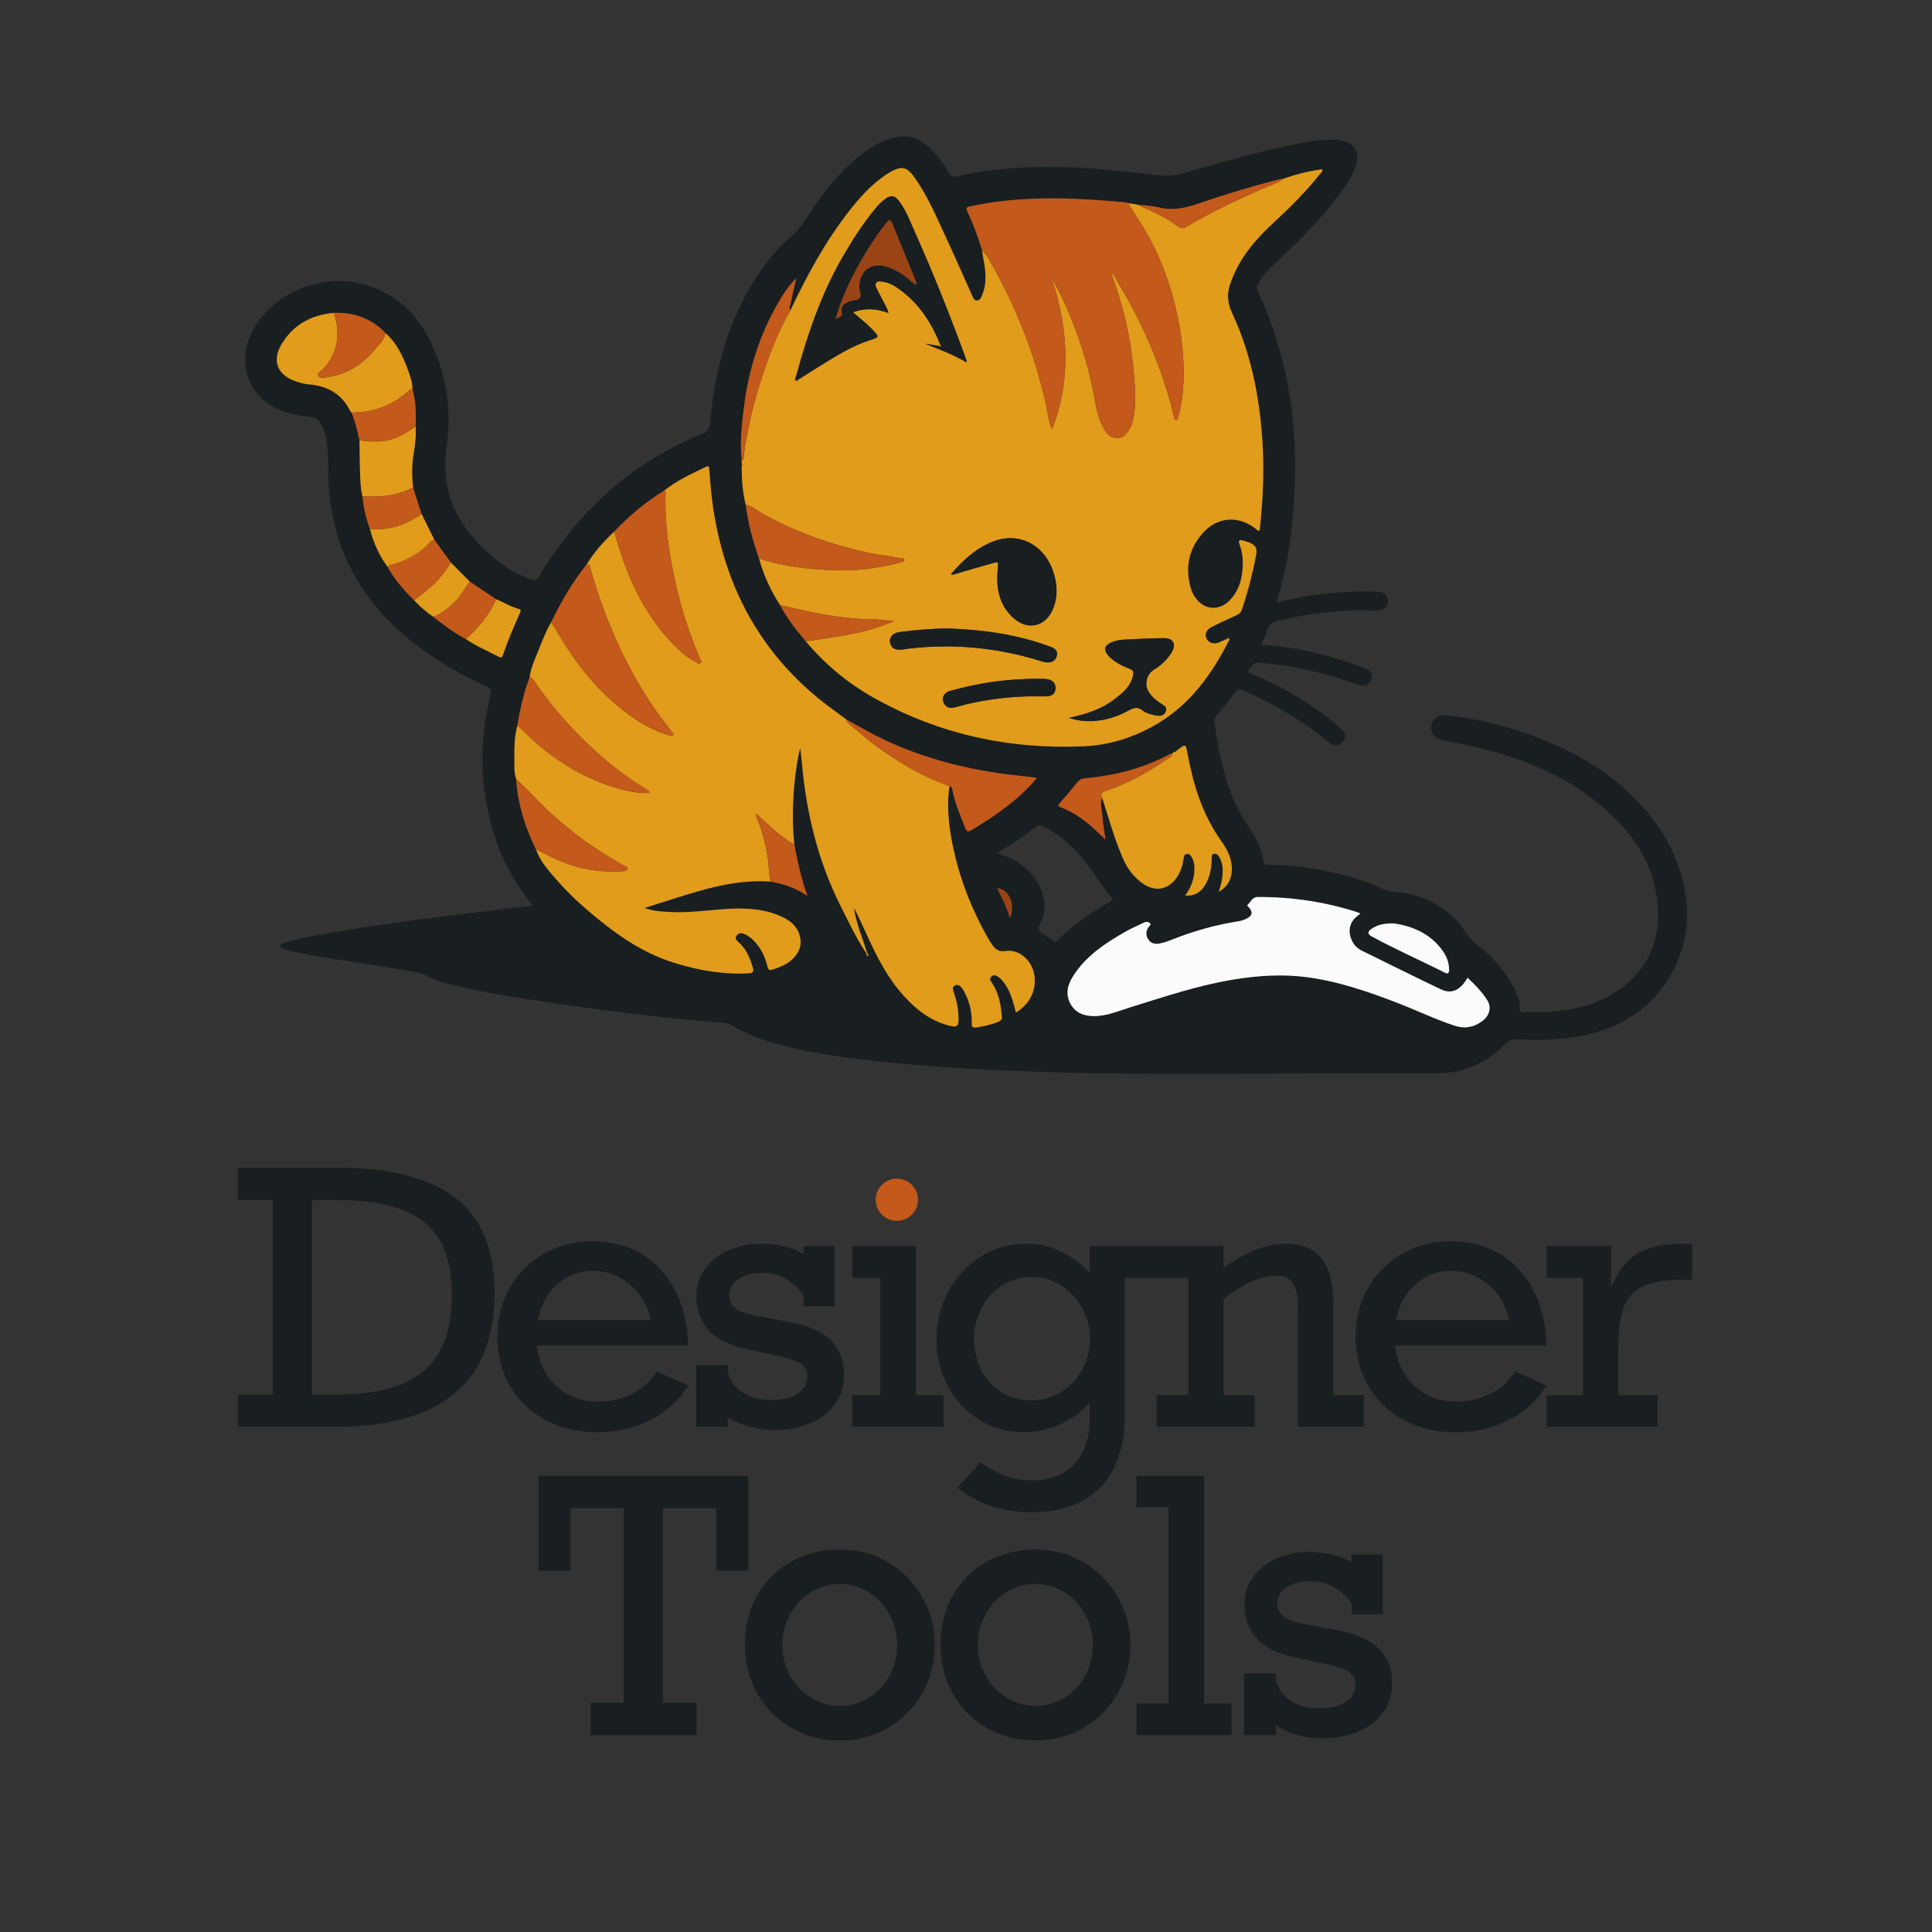 <?xml version="1.0" encoding="utf-8"?>
<!-- Generator: Adobe Illustrator 27.8.0, SVG Export Plug-In . SVG Version: 6.00 Build 0)  -->
<svg version="1.1" id="Ebene_1" xmlns="http://www.w3.org/2000/svg" xmlns:xlink="http://www.w3.org/1999/xlink" x="0px" y="0px"
	 viewBox="0 0 512 512" style="enable-background:new 0 0 512 512;" xml:space="preserve">
<rect x="0" y="0" width="512" height="512" fill="#333333" stroke="none"/>
<style type="text/css">
	.st0{fill:#191E21;}
	.st1{fill:#E09C1A;}
	.st2{fill:#C3591A;}
	.st3{fill:#FBFBFB;}
	.st4{fill:#9A4416;}
</style>
<g id="Jnm7R7_00000154422349157143484900000013558414825000306108_">
	<g>
		<path class="st0" d="M338.427,159.665c6.072-1.591,12.071-2.477,18.158-2.763c3.027-0.143,6.052-0.3,9.084-0.001
			c1.322,0.131,1.965,0.921,2.111,2.068c0.147,1.149-0.333,2.142-1.501,2.572c-0.515,0.19-1.108,0.262-1.66,0.24
			c-8.66-0.346-17.173,0.69-25.597,2.634c-1.579,0.365-2.829,0.938-3.249,2.766c-0.282,1.228-0.971,2.363-1.527,3.654
			c4.836,0.453,9.53,1.012,14.145,2.113c4.461,1.064,8.832,2.404,13.098,4.088c1.764,0.697,2.417,1.727,1.938,3.108
			c-0.509,1.469-1.816,1.997-3.567,1.347c-5.369-1.992-10.862-3.526-16.489-4.585c-3.345-0.629-6.724-0.99-10.107-1.322
			c-0.833-0.082-2.475,1.49-2.396,2.3c0.064,0.655,0.723,0.664,1.161,0.844c5.55,2.272,10.763,5.165,15.735,8.503
			c2.57,1.726,5.004,3.634,7.375,5.62c1.51,1.264,1.705,2.515,0.706,3.731c-1.005,1.223-2.44,1.254-3.925,0.004
			c-6.8-5.721-14.435-10.055-22.515-13.671c-0.949-0.425-1.44-0.247-2.042,0.546c-1.62,2.134-3.304,4.222-5.028,6.272
			c-0.493,0.587-0.598,1.157-0.497,1.844c1.421,9.738,3.404,19.273,9.111,27.619c1.888,2.761,3.486,5.733,3.91,9.154
			c0.128,1.036,0.89,0.832,1.517,0.831c6.534-0.014,12.927,0.999,19.24,2.612c3.598,0.919,7.161,2.008,10.475,3.656
			c2.158,1.073,4.433,0.788,6.626,1.271c6.8,1.497,12.298,4.882,16.057,10.844c0.671,1.065,1.501,1.912,2.511,2.672
			c4.482,3.372,7.979,7.579,10.421,12.646c0.657,1.363,1.148,2.773,1.051,4.304c-0.047,0.747,0.235,1.038,0.942,1.048
			c9.245,0.129,18.311-0.635,26.053-6.419c7.576-5.661,10.417-13.503,9.476-22.704c-1.227-11.999-8.228-20.552-17.377-27.556
			c-9.332-7.143-20.164-11.052-31.478-13.744c-2.602-0.619-5.252-1.033-7.867-1.604c-1.525-0.333-2.857-1.011-3.165-2.753
			c-0.441-2.489,1.436-4.181,4.207-3.875c7.249,0.8,14.302,2.462,21.171,4.88c10.461,3.682,20.081,8.787,28.05,16.684
			c7.216,7.152,12.206,15.444,13.888,25.632c2.682,16.241-7.04,31.839-22.858,36.549c-7.124,2.121-14.391,2.5-21.735,2.13
			c-1.407-0.071-2.33,0.336-3.334,1.351c-4.801,4.856-10.618,7.566-17.515,7.634c-6.343,0.062-12.687,0.021-19.03,0.014
			c-23.928-0.026-47.857,0.416-71.785-0.03c-18.204-0.339-36.391-1.029-54.514-2.841c-10.046-1.004-20.079-2.188-29.851-4.897
			c-4.229-1.172-8.352-2.638-12.118-4.936c-1.372-0.838-2.889-0.744-4.344-0.865c-18.395-1.525-36.675-3.957-54.885-6.922
			c-5.79-0.943-11.551-2.075-17.224-3.607c-1.446-0.391-2.784-0.97-4.119-1.677c-2.303-1.22-4.948-1.328-7.472-1.783
			c-9.274-1.671-18.646-2.757-27.885-4.643c-0.903-0.184-1.791-0.467-2.661-0.775c-0.407-0.144-1.021-0.235-1.024-0.793
			c-0.002-0.577,0.632-0.618,1.034-0.76c2.629-0.927,5.356-1.486,8.088-1.98c12.775-2.31,25.628-4.088,38.515-5.63
			c6.326-0.757,12.649-1.546,19.169-2.345c-0.74-1.003-1.391-1.898-2.054-2.783c-6.178-8.264-9.303-17.677-10.675-27.806
			c-1.16-8.562-0.437-16.968,1.662-25.287c0.319-1.264-0.069-1.658-1.128-2.155c-10.148-4.766-19.603-10.574-27.281-18.892
			c-8.625-9.344-13.315-20.424-14.431-33.079c-0.358-4.066-0.092-8.149-0.542-12.204c-0.206-1.857-0.698-3.628-1.484-5.329
			c-0.553-1.197-1.43-1.796-2.741-1.933c-2.823-0.295-5.609-0.782-8.259-1.872c-8.741-3.595-11.756-13.076-6.869-21.633
			c5.272-9.231,17.224-14.326,27.825-11.939c9.927,2.235,16.138,8.652,19.974,17.694c3.486,8.217,4.524,16.877,3.247,25.623
			c-2.014,13.795,4.436,23.341,14.715,31.176c2.301,1.754,4.939,2.944,7.626,4.032c1.073,0.435,1.506,0.176,2.06-0.734
			c4.767-7.83,10.32-15.039,17.076-21.274c7.81-7.209,16.685-12.745,26.529-16.716c1.299-0.524,1.695-1.217,1.813-2.594
			c1.344-15.731,5.581-30.453,15.388-43.177c1.768-2.294,3.707-4.448,5.953-6.268c1.637-1.325,2.849-2.915,3.97-4.665
			c4.301-6.717,9.123-13.005,15.588-17.828c2.75-2.052,5.763-3.585,9.221-4.096c3.059-0.452,5.55,0.703,7.757,2.679
			c2.212,1.981,3.955,4.346,5.416,6.908c0.516,0.904,1.033,1.189,2.078,0.944c10.992-2.575,22.143-2.826,33.357-2.262
			c6.906,0.347,13.746,1.305,20.615,1.992c2.35,0.235,4.609-0.144,6.862-0.784c9.456-2.685,18.877-5.514,28.534-7.415
			c3.987-0.785,7.984-1.686,12.096-1.138c3.795,0.506,5.521,3.316,4.265,6.925c-1.242,3.57-3.602,6.462-5.868,9.394
			c-4.876,6.307-10.688,11.727-16.429,17.213c-1.419,1.356-2.723,2.81-3.635,4.581c-0.339,0.657-0.321,1.204-0.006,1.883
			c8.114,17.519,10.831,35.979,9.624,55.133c-0.568,9.013-1.77,17.911-4.428,26.572C338.478,159.046,338.48,159.255,338.427,159.665
			z M114.817,163.451c2.726,2.188,5.506,4.297,8.631,5.901c2.751,1.899,5.838,3.17,8.775,4.723c0.746,0.395,0.892-0.03,1.068-0.536
			c1.317-3.778,2.848-7.468,4.504-11.108c0.231-0.507,0.292-0.912-0.338-1.072c-2.109-0.534-3.923-1.751-5.928-2.521
			c-2.344-1.574-4.689-3.147-7.033-4.721c-1.665-1.671-3.33-3.342-4.995-5.013c-1.47-2.033-2.94-4.067-4.41-6.1
			c-1.125-2.275-2.25-4.549-3.375-6.824c-0.736-2.268-1.472-4.535-2.209-6.803c-0.384-3.02-0.398-6.033,0.095-9.046
			c0.397-2.434,0.738-4.876,0.55-7.355c0.13-3.341,0.06-6.665-0.856-9.916c-0.004-1.623-0.505-3.149-1.042-4.638
			c-1.365-3.784-2.979-7.441-6.112-10.173c-3.734-3.889-8.345-5.533-13.673-5.336c-6.008,0.537-10.832,3.161-13.909,8.413
			c-2.523,4.306-1.031,7.974,3.624,9.665c1.211,0.44,2.453,0.777,3.734,0.882c4.93,0.404,8.699,2.564,10.93,7.108
			c0.064,0.131,0.198,0.227,0.299,0.339c1.003,2.364,1.532,4.865,2.126,7.347c0.03,2.205,0.03,4.412,0.097,6.616
			c0.084,2.764,0.045,5.54,0.675,8.26c0.317,2.98,0.956,5.885,2.005,8.696c0.918,3.611,2.434,6.943,4.633,9.958
			c1.879,3.359,4.346,6.251,7.102,8.912C111.292,160.754,112.967,162.204,114.817,163.451z M211.034,73.704
			c-2.614,2.553-4.399,5.692-6.09,8.865c-4.19,7.864-6.631,16.299-7.763,25.107c-0.61,4.746-1.157,9.513-0.611,14.317
			c-0.004,0.309-0.007,0.618-0.011,0.927c-0.001,0.187-0.002,0.374-0.002,0.56c-0.018,3.461,0.214,6.895,1.066,10.266
			c0.611,4.887,1.876,9.613,3.527,14.242c1.209,4.413,3.09,8.523,5.573,12.361c1.827,3.512,4.271,6.586,6.803,9.599
			c5.064,6.004,10.999,10.987,17.83,14.843c17.316,9.775,36.011,13.831,55.784,12.974c7.037-0.305,13.645-2.428,19.722-6.075
			c8.774-5.266,14.395-13.224,18.915-22.123c0.054-0.106-0.017-0.275-0.04-0.523c-0.91,0.412-1.738,0.806-2.582,1.164
			c-1.394,0.591-2.8,0.211-3.367-0.888c-0.638-1.236-0.14-2.473,1.415-3.239c2.122-1.047,4.266-2.054,6.429-3.013
			c0.762-0.338,1.224-0.776,1.499-1.594c1.576-4.691,2.821-9.465,3.74-14.325c0.356-1.881-0.035-2.598-1.794-3.387
			c-0.466-0.209-0.976-0.319-1.467-0.47c-1.036-0.32-1.594-0.282-1.079,1.078c0.874,2.311,0.951,4.746,0.687,7.168
			c-0.32,2.939-1.348,5.606-3.509,7.719c-2.753,2.691-6.581,2.351-8.823-0.757c-0.546-0.757-0.998-1.571-1.262-2.465
			c-1.653-5.581-0.651-10.642,3.285-14.941c3.819-4.172,9.273-4.5,13.77-1.054c0.308,0.236,0.531,0.639,1.11,0.629
			c0.027-0.183,0.059-0.368,0.079-0.554c0.821-7.595,1.172-15.194,0.705-22.84c-0.729-11.93-2.998-23.506-8.066-34.366
			c-1.409-3.019-1.383-5.641-0.187-8.504c0.119-0.285,0.225-0.575,0.341-0.862c2.394-5.932,6.524-10.555,11.147-14.811
			c4.252-3.914,8.314-8.013,11.93-12.534c0.291-0.364,0.809-0.636,0.676-1.353c-3.557,0.481-6.99,1.33-10.34,2.531
			c-0.255,0.019-0.521-0.001-0.764,0.062c-7.277,1.88-14.484,4.009-21.583,6.47c-3.526,1.223-6.976,1.984-10.709,1.044
			c-1.83-0.461-3.764-0.512-5.651-0.748c-0.81-0.127-1.62-0.253-2.431-0.38c-0.139-0.061-0.275-0.163-0.418-0.176
			c-7.276-0.64-14.555-1.206-21.869-1.063c-6.439,0.126-12.833,0.67-19.14,2.028c-0.763,0.164-1.8,0.164-1.149,1.477
			c1.624,3.274,2.774,6.73,3.895,10.197c0.06,0.405,0.108,0.812,0.18,1.215c0.606,3.351,1.279,6.703,0.083,10.065
			c-0.31,0.872-0.62,2-1.616,2.07c-0.888,0.063-1.142-1.061-1.469-1.782c-2.277-5.011-4.478-10.056-6.788-15.051
			c-2.483-5.368-4.803-10.83-8.226-15.702c-2.09-2.974-3.454-3.243-6.619-1.437c-0.669,0.382-1.304,0.828-1.928,1.282
			c-3.405,2.481-6.187,5.588-8.764,8.881c-6.351,8.115-11.232,17.106-15.621,26.385c-0.446-0.464-0.14-0.972-0.041-1.437
			c0.504-2.369,1.045-4.729,1.574-7.092c0.052-0.038,0.103-0.077,0.155-0.115c-0.03,0.004-0.072-0.003-0.086,0.014
			C211.06,73.618,211.05,73.664,211.034,73.704z M311.839,198.919c-0.149,0.109-0.298,0.218-0.446,0.327
			c-0.298,0.024-0.53,0.159-0.69,0.413c-0.152,0.019-0.328-0.006-0.453,0.062c-7.117,3.895-14.801,5.814-22.823,6.548
			c-0.808,0.074-1.402,0.389-1.934,1.061c-1.469,1.855-2.999,3.664-4.578,5.426c-0.631,0.704-0.502,0.902,0.312,1.226
			c2.745,1.096,5.232,2.653,7.474,4.571c1.436,1.229,2.785,2.561,4.291,3.955c-0.299-2.064-0.731-3.939-0.799-5.828
			c-0.063-1.758-0.83-3.515-0.118-5.289c1.761,5.424,3.255,10.939,5.552,16.178c1.205,2.748,2.956,5.075,5.475,6.741
			c3.245,2.146,6.678,1.381,8.822-1.856c0.992-1.498,1.474-3.152,1.743-4.898c0.085-0.551,0.132-1.206,0.884-1.26
			c0.649-0.047,1.033,0.422,1.312,0.93c0.454,0.824,0.659,1.723,0.68,2.665c0.06,2.709-0.776,5.139-2.46,7.415
			c2.418,0.245,4.017-0.782,5.175-2.582c1.412-2.193,1.809-4.67,1.863-7.227c0.01-0.494-0.097-1.089,0.623-1.226
			c0.597-0.114,0.976,0.222,1.273,0.68c0.629,0.974,0.929,2.05,0.995,3.202c0.115,2.019-0.276,3.966-1.031,6.208
			c2.382-1.42,3.337-3.292,3.463-5.613c0.161-2.988-1.121-5.539-2.786-7.858c-4.954-6.901-7.381-14.759-8.912-22.971
			C314.208,197.046,314.245,197.039,311.839,198.919z M210.501,223.796c-1.153-10.825,0.574-21.901,1.556-25.627
			c0.184,1.616,0.362,2.925,0.48,4.24c1.185,13.19,4.273,25.862,10.262,37.744c2.125,4.215,4.131,8.496,6.76,12.437
			c0.052,0.362,0.097,0.729,0.588,0.773c0.012-0.381-0.17-0.666-0.391-0.935c-1.212-3.929-2.848-7.734-3.472-11.846
			c1.248,2.311,2.317,4.687,3.395,7.06c2.649,5.831,5.529,11.535,9.881,16.319c3.448,3.79,7.397,6.842,12.575,7.979
			c1.377,0.302,1.852-0.077,1.88-1.43c0.053-2.663-0.41-5.226-1.325-7.713c-0.234-0.636-0.36-1.19,0.344-1.605
			c0.672-0.396,1.211-0.087,1.65,0.376c0.348,0.367,0.628,0.817,0.867,1.268c1.38,2.6,2.053,5.377,1.972,8.322
			c-0.022,0.798,0.121,1.3,1.101,1.152c2.042-0.308,4.042-0.742,5.965-1.528c0.743-0.304,0.988-0.729,0.917-1.52
			c-0.28-3.106-0.817-6.125-2.628-8.769c-0.354-0.516-0.769-1.035-0.18-1.645c0.6-0.621,1.245-0.384,1.822,0.006
			c1.002,0.677,1.667,1.656,2.286,2.679c1.265,2.09,1.789,4.449,2.42,6.792c3.582-2.104,5.434-5.787,4.926-9.664
			c-0.536-4.089-4.002-7.183-7.693-6.626c-1.538,0.232-2.483-0.304-3.301-1.389c-0.525-0.697-1.002-1.438-1.43-2.199
			c-3.756-6.673-6.679-13.701-8.506-21.134c-1.528-6.219-2.505-12.527-1.623-18.972c0.789,0.098,0.742,0.795,0.847,1.298
			c0.705,3.402,2.109,6.557,3.348,9.773c0.37,0.961,0.823,1.121,1.713,0.574c4.043-2.484,8.033-5.046,11.632-8.154
			c1.971-1.701,3.892-3.47,5.642-5.71c-2.601-0.301-4.996-0.559-7.386-0.859c-11.465-1.437-22.536-4.272-33.031-9.211
			c-3.454-1.625-6.729-3.565-10.071-5.388c-1.449-1.064-2.906-2.117-4.345-3.193c-18.296-13.671-28.209-32.143-31.187-54.563
			c-0.372-2.802-0.537-5.632-0.805-8.449c-0.047-0.494,0.015-1.179-0.839-0.765c-3.833,1.859-7.727,3.612-11.086,6.305
			c-4.918,3-9.264,6.699-13.244,10.844c-2.751,2.595-5.263,5.39-7.239,8.635c-3.846,4.743-6.839,10.009-9.509,15.474
			c-1.454,2.479-2.438,5.172-3.5,7.825c-0.871,2.175-1.892,4.311-2.188,6.678c-1.579,4.221-2.531,8.601-3.308,13.026
			c-0.698,2.823-0.779,5.709-0.722,8.585c0.035,1.785-0.161,3.615,0.466,5.358c0.428,6.565,2.32,12.719,5.217,18.592
			c0.65,1.751,1.574,3.361,2.722,4.818c3.133,3.98,6.629,7.625,10.462,10.936c7.013,6.057,14.376,11.544,23.389,14.359
			c6.491,2.027,13.088,3.19,19.919,2.799c1.111-0.064,1.289-0.483,1.023-1.433c-0.719-2.563-1.709-4.963-3.758-6.794
			c-0.483-0.432-1.105-0.906-0.596-1.693c0.506-0.783,1.22-0.83,2.034-0.504c1.179,0.473,2.119,1.256,2.949,2.19
			c1.645,1.852,2.687,4.02,3.237,6.415c0.217,0.946,0.624,1.11,1.505,0.807c1.864-0.643,3.685-1.356,5.132-2.744
			c1.656-1.589,2.533-3.471,2.011-5.836c-0.739-3.346-3.293-4.862-6.15-5.952c-4.632-1.769-9.478-1.784-14.338-1.431
			c-4.727,0.344-9.441,1.006-14.195,0.729c-2.084-0.122-4.197-0.21-6.507-1.062c1.562-0.503,2.775-0.905,3.996-1.286
			c9.571-2.985,19.055-6.421,29.346-5.713c3.364,0.63,6.612,1.58,9.803,3.821C212.283,232.721,211.369,228.265,210.501,223.796z
			 M388.914,259.113c-1.889,3.334-4.259,4.413-7.059,3.073c-6.982-3.342-13.913-6.79-20.861-10.204
			c-1.185-0.582-2.104-1.434-2.688-2.655c-0.527-1.105-0.763-2.251-0.57-3.443c0.271-1.666,1.369-2.793,2.754-3.703
			c-0.21-0.156-0.32-0.289-0.458-0.334c-8.678-2.841-17.587-4.175-26.715-4.13c-1.487,0.007-1.851,1.307-2.675,2.077
			c-0.28,0.261,0.106,0.415,0.255,0.585c1.19,1.358,1.067,2.249-0.552,3.077c-0.719,0.368-1.541,0.603-2.342,0.728
			c-5.969,0.929-11.733,2.587-17.346,4.793c-1.15,0.452-2.305,0.895-3.526,1.078c-1.123,0.168-2.133-0.034-2.823-1.111
			c-0.693-1.081-0.646-2.104,0-3.171c0.212-0.35,0.891-0.67,0.421-1.126c-0.379-0.368-0.974-0.455-1.569-0.154
			c-1.512,0.765-3.103,1.386-4.573,2.221c-5.579,3.168-10.945,6.622-14.394,12.276c-1.353,2.219-1.836,4.624-0.508,7.038
			c1.296,2.357,3.486,3.219,6.073,3.253c3.471,0.046,6.616-1.344,9.828-2.344c9.145-2.846,18.225-5.904,27.728-7.414
			c6.183-0.982,12.363-1.39,18.612-0.61c8.431,1.052,16.373,3.769,24.241,6.799c5.169,1.99,10.164,4.42,15.435,6.145
			c2.633,0.862,5.078,0.349,7.273-1.295c1.864-1.395,2.435-3.605,1.314-5.422C392.804,262.898,390.968,261.024,388.914,259.113z
			 M264.188,226.086c2.035,0.64,3.822,1.356,5.468,2.385c5.264,3.29,7.95,8.853,6.907,14.085c-0.287,1.439-1.791,2.875-1.104,4.093
			c0.649,1.152,2.498,1.512,3.568,2.571c0.503,0.497,0.832,0.378,1.269-0.049c4.19-4.091,8.942-7.422,14.008-10.325
			c0.454-0.26,0.77-0.435,0.269-1.003c-2.528-2.864-4.432-6.192-6.784-9.189c-2.79-3.554-5.943-6.701-9.932-8.917
			c-2.397-1.332-2.378-1.302-4.515,0.314c-1.312,0.992-2.681,1.914-4.057,2.817C267.661,223.933,266.003,224.943,264.188,226.086z
			 M369.401,244.705c-2.67-0.035-4.436,0.379-6.009,1.504c-0.979,0.701-1.052,1.305,0.073,1.922
			c6.348,3.48,12.991,6.363,19.437,9.645c0.735,0.374,1.137,0.147,1.131-0.767c-0.011-1.874-0.639-3.532-1.699-5.027
			C378.99,247.268,374.106,245.416,369.401,244.705z M267.65,243.222c1.554-3.533-0.19-7.455-3.409-7.888
			C265.495,237.893,266.726,240.393,267.65,243.222z"/>
		<path class="st1" d="M209.485,82.216c4.389-9.28,9.27-18.27,15.621-26.385c2.578-3.294,5.359-6.4,8.764-8.881
			c0.623-0.454,1.259-0.901,1.928-1.282c3.165-1.806,4.529-1.537,6.619,1.437c3.424,4.872,5.744,10.335,8.226,15.702
			c2.31,4.995,4.511,10.041,6.788,15.051c0.328,0.721,0.582,1.845,1.469,1.782c0.996-0.071,1.305-1.199,1.616-2.07
			c1.196-3.362,0.523-6.714-0.083-10.065c-0.073-0.403-0.121-0.81-0.181-1.215c0.574,0.786,1.298,1.441,1.788,2.31
			c2.429,4.311,4.74,8.677,6.746,13.206c3.701,8.354,6.639,16.951,8.499,25.91c0.416,2.003,0.593,4.077,1.556,5.979
			c5.166-13.365,4.227-26.7-0.146-40.069c1.378,2.407,2.601,4.828,3.703,7.304c3.231,7.26,5.703,14.768,7.266,22.571
			c0.625,3.119,1.003,6.316,2.413,9.227c0.797,1.647,1.727,3.284,3.849,3.344c2.097,0.059,2.997-1.528,3.792-3.135
			c0.203-0.41,0.341-0.86,0.452-1.305c1.05-4.221,0.673-8.476,0.31-12.735c-0.586-6.881-1.875-13.627-3.886-20.231
			c-0.606-1.99-1.321-3.947-1.999-5.957c0.517-0.02,0.668,0.282,0.809,0.535c2.059,3.685,4.265,7.299,6.126,11.082
			c4.099,8.333,7.454,16.96,9.576,26.032c0.082,0.353,0.057,0.951,0.615,0.926c0.409-0.019,0.428-0.497,0.526-0.847
			c1.159-4.147,1.497-8.423,1.422-12.672c-0.078-4.402-0.57-8.806-1.449-13.148c-1.384-6.841-3.497-13.418-6.629-19.679
			c-1.941-3.881-4.371-7.447-6.657-11.109c0.81,0.127,1.62,0.253,2.431,0.38c3.7,1.669,7.463,3.238,10.71,5.725
			c0.861,0.66,1.455,0.65,2.311,0.148c6.753-3.961,13.8-7.326,20.996-10.403c1.591-0.68,3.281-1.22,4.69-2.297
			c3.35-1.201,6.783-2.05,10.34-2.531c0.133,0.718-0.385,0.989-0.676,1.353c-3.616,4.52-7.677,8.619-11.93,12.534
			c-4.624,4.256-8.753,8.88-11.147,14.811c-0.116,0.286-0.222,0.577-0.341,0.862c-1.196,2.863-1.222,5.485,0.187,8.504
			c5.068,10.86,7.337,22.436,8.066,34.366c0.467,7.646,0.116,15.245-0.705,22.84c-0.02,0.186-0.053,0.37-0.079,0.554
			c-0.579,0.01-0.802-0.393-1.11-0.629c-4.498-3.446-9.951-3.118-13.77,1.054c-3.936,4.299-4.938,9.36-3.285,14.941
			c0.265,0.894,0.716,1.708,1.262,2.465c2.242,3.108,6.07,3.447,8.823,0.757c2.162-2.113,3.189-4.781,3.509-7.719
			c0.264-2.422,0.187-4.857-0.687-7.168c-0.514-1.36,0.043-1.398,1.079-1.078c0.491,0.152,1.001,0.261,1.467,0.47
			c1.759,0.789,2.15,1.507,1.794,3.387c-0.919,4.86-2.164,9.634-3.74,14.325c-0.275,0.818-0.737,1.256-1.499,1.594
			c-2.163,0.959-4.306,1.966-6.429,3.013c-1.554,0.766-2.053,2.003-1.415,3.239c0.567,1.098,1.973,1.479,3.367,0.888
			c0.844-0.358,1.672-0.752,2.582-1.164c0.023,0.249,0.093,0.418,0.04,0.523c-4.52,8.899-10.141,16.857-18.915,22.123
			c-6.077,3.647-12.685,5.77-19.722,6.075c-19.772,0.857-38.468-3.199-55.784-12.974c-6.831-3.856-12.766-8.839-17.83-14.843
			c7.958-1.227,16.017-2.028,23.482-5.447c-2.085,0.018-4.113-0.397-6.156-0.405c-5.163-0.018-10.232-0.798-15.275-1.783
			c-2.966-0.579-5.904-1.305-8.854-1.964c-2.483-3.838-4.365-7.948-5.573-12.362c5.947,1.951,12.092,2.765,18.309,3.04
			c3.49,0.154,7.001,0.173,10.474-0.304c2.945-0.405,5.89-0.863,8.746-1.736c0.38-0.116,0.963-0.131,0.966-0.615
			c0.004-0.607-0.616-0.376-0.973-0.445c-2.918-0.565-5.879-0.863-8.79-1.499c-9.809-2.142-19.16-5.467-27.945-10.378
			c-1.416-0.792-2.633-2-4.313-2.305c-0.852-3.37-1.084-6.805-1.066-10.265c0.252-0.186,0.241-0.373,0.002-0.561
			c0.004-0.309,0.007-0.618,0.011-0.927c0.539-0.129,0.493-0.567,0.54-0.979c0.14-1.222,0.246-2.451,0.466-3.66
			c0.921-5.054,2.018-10.069,3.569-14.972C203.345,95.423,205.755,88.546,209.485,82.216z M249.013,91.731
			c-1.277-0.22-2.554-0.44-3.83-0.66c3.699,1.479,7.399,2.887,10.979,4.963c-0.046-0.396-0.035-0.554-0.085-0.689
			c-4.212-11.556-8.777-22.97-13.791-34.202c-1.215-2.721-2.247-5.546-4.106-7.932c-1.117-1.434-2.125-1.569-3.568-0.488
			c-0.992,0.744-1.862,1.625-2.65,2.584c-3.247,3.95-6.015,8.225-8.571,12.642c-5.741,9.918-9.396,20.655-12.376,31.653
			c-0.107,0.396-0.51,0.798-0.039,1.37c2.608-1.647,5.199-3.318,7.826-4.931c3.686-2.263,7.401-4.491,11.546-5.832
			c2.773-0.896,2.775-0.822,0.702-3.006c-1.478-1.558-3.208-2.842-4.999-4.441c3.29-1.253,6.269-0.96,9.396,0.165
			c-0.14-0.45-0.189-0.746-0.319-1.002c-0.884-1.742-1.786-3.476-2.681-5.213c-0.285-0.552-0.658-1.15-0.27-1.737
			c0.406-0.614,1.132-0.397,1.718-0.327c1.631,0.193,3.024,0.993,4.33,1.92c5.309,3.769,8.669,8.987,11.028,14.939
			C249.175,91.582,249.094,91.657,249.013,91.731z M252.009,152.154c0.529,0.251,0.896,0.03,1.279-0.082
			c3.208-0.939,6.41-1.901,9.63-2.797c1.76-0.49,1.695-0.446,1.508,1.397c-0.503,4.974,0.253,9.634,4.189,13.144
			c3.826,3.411,8.589,2.192,10.483-2.563c1.299-3.261,1.097-6.549-0.006-9.822c-2.45-7.273-9.356-10.632-16.242-7.798
			C258.466,145.436,255.109,148.604,252.009,152.154z M283.295,190.24c2.214,0.716,4.075,0.921,5.985,0.86
			c3.578-0.114,6.882-1.201,9.982-2.899c1.249-0.684,2.284-0.912,3.514,0.046c1.019,0.793,2.313,1.098,3.579,1.357
			c1.105,0.225,2.1,0.06,2.584-1.099c0.48-1.149-0.51-1.534-1.211-2c-1.43-0.95-2.761-1.985-3.546-3.569
			c-0.923-1.862-0.195-4.372,1.568-5.421c1.892-1.125,3.433-2.627,4.631-4.462c1.447-2.215,0.646-3.941-1.967-3.936
			c-3.598,0.007-7.197,0.233-10.793,0.416c-0.812,0.041-1.641,0.208-2.413,0.463c-2.754,0.907-3.052,2.29-0.968,4.273
			c1.485,1.413,3.312,2.252,5.178,2.991c0.819,0.324,1.057,0.679,0.882,1.604c-0.557,2.951-2.662,4.679-4.825,6.353
			C292.005,187.905,287.953,189.279,283.295,190.24z M251.112,166.556c-4.469,0.034-8.62,0.411-12.756,0.954
			c-1.663,0.218-2.651,1.271-2.506,2.568c0.173,1.549,1.276,2.28,3.161,2.07c0.767-0.086,1.526-0.239,2.292-0.324
			c11.566-1.276,22.911-0.206,34.034,3.218c0.832,0.256,1.666,0.559,2.562,0.504c1.172-0.073,1.926-0.691,2.174-1.831
			c0.239-1.096-0.346-1.757-1.309-2.153c-0.38-0.156-0.765-0.301-1.152-0.44C268.952,168.01,259.964,166.829,251.112,166.556z
			 M272.224,184.545c1.648,0,3.297,0.016,4.945-0.005c1.639-0.02,2.462-0.704,2.543-2.06c0.08-1.33-0.71-2.251-2.192-2.495
			c-0.505-0.083-1.026-0.084-1.539-0.09c-5.262-0.055-10.496,0.35-15.675,1.251c-2.829,0.492-5.63,1.182-8.407,1.922
			c-1.826,0.486-2.5,1.998-1.677,3.42c0.733,1.267,1.887,1.228,3.117,0.88C259.513,185.624,265.816,184.737,272.224,184.545z"/>
		<path class="st1" d="M155.544,149.481c1.976-3.245,4.488-6.04,7.239-8.635c3.027,11.042,7.415,21.385,15.516,29.769
			c1.816,1.88,3.781,3.635,6.126,4.876c0.392,0.207,0.857,0.578,1.271,0.174c0.375-0.366-0.053-0.762-0.201-1.114
			c-2.236-5.314-4.168-10.726-5.579-16.328c-2.191-8.695-3.707-17.468-3.568-26.473c0.009-0.587,0.236-1.25-0.321-1.748
			c3.359-2.693,7.253-4.445,11.086-6.305c0.854-0.414,0.792,0.271,0.839,0.765c0.268,2.816,0.433,5.646,0.805,8.449
			c2.978,22.42,12.891,40.892,31.187,54.563c1.44,1.076,2.896,2.129,4.346,3.193c0.088,0.686,0.618,1.068,1.081,1.454
			c2.249,1.875,4.452,3.818,6.805,5.556c5.988,4.423,12.388,8.128,19.421,10.665c-0.882,6.445,0.095,12.753,1.623,18.972
			c1.827,7.434,4.75,14.461,8.506,21.134c0.428,0.761,0.905,1.502,1.43,2.199c0.818,1.085,1.763,1.622,3.301,1.389
			c3.691-0.557,7.157,2.537,7.693,6.626c0.508,3.877-1.344,7.56-4.926,9.664c-0.631-2.343-1.155-4.702-2.42-6.792
			c-0.62-1.024-1.284-2.002-2.286-2.679c-0.576-0.389-1.222-0.627-1.822-0.006c-0.59,0.61-0.174,1.129,0.18,1.645
			c1.811,2.643,2.347,5.662,2.628,8.769c0.071,0.791-0.174,1.216-0.917,1.52c-1.923,0.786-3.922,1.221-5.965,1.528
			c-0.98,0.148-1.123-0.354-1.101-1.152c0.081-2.945-0.592-5.722-1.972-8.322c-0.239-0.451-0.519-0.901-0.867-1.268
			c-0.439-0.463-0.978-0.772-1.65-0.376c-0.703,0.414-0.578,0.968-0.344,1.605c0.915,2.487,1.379,5.05,1.325,7.713
			c-0.027,1.354-0.503,1.733-1.88,1.43c-5.178-1.137-9.127-4.189-12.575-7.979c-4.352-4.784-7.233-10.489-9.881-16.319
			c-1.078-2.372-2.146-4.749-3.395-7.06c0.624,4.112,2.26,7.918,3.472,11.846c-0.071,0.048-0.137,0.102-0.197,0.162
			c-2.629-3.941-4.635-8.222-6.76-12.437c-5.989-11.882-9.078-24.554-10.262-37.744c-0.118-1.315-0.295-2.625-0.48-4.24
			c-0.981,3.726-2.709,14.802-1.556,25.627c-3.821-2.043-6.755-5.216-9.957-8.015c-0.3,0.297-0.202,0.491-0.12,0.675
			c1.484,3.297,2.36,6.757,2.964,10.318c0.387,2.277,0.346,4.589,0.793,6.849c-10.29-0.708-19.774,2.728-29.346,5.713
			c-1.22,0.381-2.434,0.783-3.996,1.286c2.31,0.852,4.423,0.94,6.507,1.062c4.754,0.278,9.468-0.385,14.195-0.729
			c4.86-0.353,9.705-0.338,14.338,1.431c2.857,1.091,5.411,2.606,6.15,5.952c0.522,2.365-0.355,4.247-2.011,5.836
			c-1.446,1.388-3.268,2.101-5.132,2.744c-0.881,0.304-1.288,0.139-1.505-0.807c-0.55-2.395-1.592-4.563-3.237-6.415
			c-0.83-0.934-1.77-1.717-2.949-2.19c-0.814-0.327-1.528-0.28-2.034,0.504c-0.509,0.788,0.113,1.261,0.596,1.693
			c2.049,1.831,3.038,4.231,3.758,6.794c0.267,0.95,0.088,1.369-1.023,1.433c-6.832,0.391-13.428-0.772-19.919-2.799
			c-9.014-2.815-16.377-8.302-23.389-14.359c-3.833-3.311-7.329-6.956-10.462-10.936c-1.148-1.458-2.072-3.067-2.722-4.818
			c1.843,0.915,3.662,1.882,5.533,2.736c5.578,2.547,11.444,3.539,17.554,3.125c0.464-0.031,1.038-0.059,1.183-0.541
			c0.183-0.611-0.483-0.688-0.853-0.897c-4.971-2.807-9.77-5.883-14.217-9.466c-3.273-2.638-6.432-5.413-9.314-8.493
			c-1.635-1.747-3.397-3.375-5.102-5.056c-0.627-1.743-0.431-3.573-0.466-5.358c-0.057-2.876,0.024-5.762,0.722-8.585
			c0.625,0.065,0.968,0.545,1.373,0.934c1.37,1.32,2.708,2.665,4.168,3.899c6.292,5.314,13.268,9.379,21.207,11.639
			c2.674,0.761,5.439,1.306,8.323,1.19c-0.138-0.78-0.712-0.869-1.124-1.124c-4.911-3.038-9.49-6.534-13.717-10.448
			c-5.521-5.112-10.538-10.694-14.863-16.878c-0.572-0.818-1.009-1.83-2.058-2.239c0.296-2.367,1.318-4.503,2.188-6.678
			c1.062-2.653,2.046-5.345,3.5-7.825c0.328,0.457,0.701,0.888,0.977,1.374c4.763,8.391,10.497,15.979,18.17,21.955
			c3.675,2.862,7.612,5.265,12.135,6.573c0.348,0.101,0.756,0.291,1.016-0.016c0.318-0.376-0.126-0.651-0.32-0.912
			c-1.379-1.854-2.84-3.65-4.16-5.544c-8-11.477-13.483-24.122-17.332-37.521C156.364,150.316,156.402,149.562,155.544,149.481z"/>
		<path class="st2" d="M298.935,53.825c2.286,3.662,4.716,7.229,6.657,11.109c3.132,6.261,5.245,12.838,6.629,19.679
			c0.879,4.342,1.371,8.747,1.449,13.148c0.075,4.249-0.263,8.525-1.422,12.672c-0.098,0.35-0.117,0.829-0.526,0.847
			c-0.558,0.026-0.532-0.573-0.615-0.926c-2.122-9.072-5.477-17.699-9.576-26.032c-1.861-3.783-4.067-7.397-6.126-11.082
			c-0.142-0.253-0.292-0.555-0.809-0.535c0.678,2.01,1.393,3.967,1.999,5.957c2.011,6.604,3.3,13.35,3.886,20.231
			c0.363,4.258,0.74,8.514-0.31,12.735c-0.111,0.446-0.249,0.896-0.452,1.305c-0.794,1.607-1.694,3.195-3.792,3.135
			c-2.121-0.06-3.051-1.697-3.849-3.344c-1.41-2.911-1.788-6.107-2.413-9.227c-1.563-7.803-4.035-15.311-7.266-22.571
			c-1.102-2.476-2.325-4.897-3.703-7.304c4.374,13.369,5.312,26.703,0.146,40.069c-0.963-1.901-1.14-3.976-1.556-5.979
			c-1.86-8.959-4.798-17.556-8.499-25.91c-2.006-4.528-4.317-8.895-6.746-13.206c-0.49-0.869-1.213-1.524-1.788-2.31
			c-1.121-3.467-2.271-6.923-3.895-10.196c-0.651-1.313,0.387-1.313,1.149-1.477c6.307-1.359,12.702-1.902,19.14-2.028
			c7.314-0.143,14.593,0.423,21.869,1.063C298.66,53.662,298.795,53.765,298.935,53.825z"/>
		<path class="st3" d="M388.914,259.113c2.054,1.911,3.89,3.785,5.275,6.029c1.121,1.817,0.55,4.026-1.314,5.422
			c-2.195,1.644-4.64,2.157-7.273,1.295c-5.272-1.725-10.267-4.155-15.435-6.145c-7.868-3.03-15.81-5.747-24.241-6.799
			c-6.25-0.78-12.43-0.373-18.612,0.61c-9.503,1.51-18.583,4.568-27.728,7.414c-3.212,1-6.357,2.389-9.828,2.344
			c-2.587-0.034-4.776-0.896-6.073-3.253c-1.328-2.414-0.845-4.82,0.508-7.038c3.448-5.654,8.815-9.108,14.394-12.276
			c1.47-0.835,3.061-1.456,4.573-2.221c0.595-0.301,1.19-0.214,1.569,0.154c0.469,0.456-0.21,0.776-0.421,1.126
			c-0.646,1.068-0.692,2.09,0,3.171c0.69,1.077,1.7,1.279,2.823,1.111c1.222-0.183,2.377-0.626,3.526-1.078
			c5.613-2.206,11.377-3.864,17.346-4.793c0.802-0.125,1.624-0.36,2.342-0.728c1.619-0.828,1.741-1.719,0.552-3.077
			c-0.149-0.17-0.535-0.324-0.255-0.585c0.824-0.77,1.188-2.07,2.675-2.077c9.128-0.044,18.037,1.289,26.715,4.13
			c0.139,0.045,0.249,0.178,0.458,0.334c-1.385,0.909-2.483,2.036-2.754,3.703c-0.193,1.192,0.043,2.338,0.57,3.443
			c0.583,1.222,1.502,2.073,2.688,2.655c6.948,3.414,13.879,6.862,20.861,10.204C384.655,263.526,387.025,262.447,388.914,259.113z"
			/>
		<path class="st1" d="M310.702,199.659c0.16-0.254,0.392-0.389,0.691-0.413c0.234,0.006,0.392-0.09,0.446-0.327
			c2.406-1.879,2.37-1.872,2.905,0.999c1.531,8.212,3.958,16.07,8.912,22.971c1.665,2.319,2.948,4.87,2.786,7.858
			c-0.125,2.321-1.081,4.193-3.463,5.613c0.755-2.242,1.146-4.19,1.031-6.208c-0.065-1.152-0.365-2.228-0.995-3.202
			c-0.296-0.458-0.676-0.794-1.273-0.68c-0.72,0.137-0.613,0.732-0.623,1.226c-0.053,2.557-0.451,5.034-1.863,7.227
			c-1.158,1.8-2.757,2.827-5.175,2.582c1.684-2.275,2.521-4.705,2.46-7.415c-0.021-0.942-0.227-1.841-0.68-2.665
			c-0.279-0.507-0.664-0.977-1.312-0.93c-0.752,0.055-0.799,0.709-0.884,1.26c-0.269,1.746-0.75,3.401-1.743,4.898
			c-2.145,3.236-5.577,4.002-8.822,1.856c-2.519-1.665-4.27-3.993-5.475-6.741c-2.297-5.239-3.792-10.754-5.552-16.177
			c-0.676-1.316,0.295-1.564,1.203-1.877c5.652-1.948,10.841-4.801,15.742-8.185C309.645,200.898,310.551,200.621,310.702,199.659z"
			/>
		<path class="st1" d="M93.148,109.322c-0.101-0.113-0.235-0.209-0.299-0.34c-2.231-4.543-6-6.703-10.93-7.108
			c-1.281-0.105-2.523-0.442-3.734-0.882c-4.655-1.691-6.146-5.359-3.624-9.665c3.077-5.251,7.9-7.876,13.909-8.412
			c0.131,0.442,0.275,0.881,0.392,1.327c1.303,4.967,0.422,9.432-3.012,13.342c-0.578,0.658-1.958,1.25-1.47,2.069
			c0.494,0.829,1.868,0.347,2.859,0.195c4.911-0.755,8.813-3.311,11.922-7.043c1.145-1.375,2.699-2.578,2.982-4.554
			c3.132,2.732,4.747,6.388,6.112,10.173c0.537,1.489,1.038,3.015,1.042,4.638c-0.378,0.027-0.666,0.219-0.939,0.468
			C104.044,107.443,98.98,109.392,93.148,109.322z"/>
		<path class="st2" d="M155.544,149.481c0.857,0.081,0.82,0.835,0.977,1.382c3.849,13.399,9.332,26.044,17.332,37.521
			c1.32,1.894,2.78,3.69,4.16,5.544c0.195,0.261,0.638,0.536,0.32,0.912c-0.26,0.308-0.667,0.117-1.016,0.016
			c-4.524-1.308-8.46-3.711-12.135-6.573c-7.673-5.975-13.408-13.564-18.17-21.955c-0.276-0.486-0.649-0.917-0.977-1.374
			C148.705,159.49,151.698,154.224,155.544,149.481z"/>
		<path class="st2" d="M176.027,130.002c0.557,0.498,0.33,1.161,0.321,1.748c-0.139,9.005,1.377,17.778,3.568,26.473
			c1.412,5.602,3.343,11.014,5.579,16.328c0.148,0.352,0.576,0.748,0.201,1.114c-0.414,0.404-0.879,0.034-1.271-0.174
			c-2.345-1.241-4.31-2.996-6.126-4.876c-8.101-8.384-12.489-18.727-15.516-29.769C166.764,136.7,171.109,133.001,176.027,130.002z"
			/>
		<path class="st2" d="M251.597,208.341c-7.033-2.536-13.433-6.242-19.421-10.665c-2.353-1.738-4.555-3.68-6.805-5.556
			c-0.463-0.386-0.993-0.768-1.081-1.454c3.342,1.822,6.617,3.762,10.071,5.387c10.496,4.938,21.566,7.774,33.031,9.211
			c2.39,0.299,4.785,0.557,7.386,0.859c-1.749,2.24-3.671,4.009-5.642,5.71c-3.599,3.107-7.589,5.669-11.632,8.154
			c-0.89,0.547-1.342,0.387-1.713-0.574c-1.24-3.216-2.643-6.372-3.348-9.773C252.339,209.136,252.386,208.439,251.597,208.341z"/>
		<path class="st2" d="M140.347,179.458c1.048,0.409,1.486,1.421,2.058,2.239c4.326,6.184,9.342,11.765,14.863,16.878
			c4.227,3.914,8.806,7.41,13.717,10.448c0.412,0.255,0.986,0.344,1.124,1.124c-2.884,0.115-5.649-0.429-8.323-1.19
			c-7.939-2.26-14.915-6.325-21.207-11.639c-1.461-1.234-2.798-2.579-4.168-3.899c-0.404-0.389-0.747-0.869-1.373-0.934
			C137.815,188.059,138.768,183.679,140.347,179.458z"/>
		<path class="st2" d="M197.622,133.747c1.681,0.305,2.897,1.513,4.313,2.305c8.785,4.911,18.136,8.236,27.945,10.378
			c2.911,0.636,5.872,0.934,8.79,1.499c0.358,0.069,0.977-0.162,0.973,0.445c-0.003,0.484-0.586,0.498-0.966,0.615
			c-2.856,0.873-5.801,1.331-8.746,1.736c-3.473,0.477-6.985,0.458-10.474,0.304c-6.216-0.274-12.362-1.088-18.309-3.04
			C199.498,143.36,198.233,138.635,197.622,133.747z"/>
		<path class="st2" d="M136.783,206.427c1.705,1.681,3.468,3.309,5.102,5.056c2.882,3.081,6.041,5.856,9.314,8.493
			c4.447,3.583,9.245,6.659,14.217,9.466c0.37,0.209,1.036,0.285,0.853,0.897c-0.144,0.482-0.719,0.509-1.183,0.541
			c-6.11,0.413-11.976-0.578-17.554-3.125c-1.871-0.854-3.69-1.821-5.533-2.736C139.102,219.146,137.211,212.992,136.783,206.427z"
			/>
		<path class="st1" d="M96.045,131.544c-0.63-2.72-0.591-5.497-0.675-8.26c-0.067-2.204-0.067-4.41-0.097-6.615
			c2.086,0.358,4.166,0.453,6.285,0.195c3.29-0.402,6.008-1.977,8.594-3.887c0.189,2.479-0.152,4.922-0.55,7.355
			c-0.492,3.014-0.479,6.027-0.095,9.047c-0.203,0.021-0.435-0.015-0.604,0.072C104.841,131.532,100.481,131.771,96.045,131.544z"/>
		<path class="st2" d="M102.142,88.25c-0.283,1.977-1.837,3.179-2.982,4.554c-3.109,3.733-7.01,6.289-11.922,7.043
			c-0.991,0.152-2.365,0.634-2.859-0.195c-0.488-0.82,0.892-1.411,1.47-2.069c3.435-3.91,4.315-8.375,3.012-13.342
			c-0.117-0.446-0.26-0.885-0.392-1.327C93.798,82.717,98.408,84.361,102.142,88.25z"/>
		<path class="st2" d="M310.702,199.659c-0.151,0.962-1.057,1.239-1.683,1.671c-4.901,3.384-10.09,6.237-15.742,8.185
			c-0.908,0.313-1.879,0.561-1.203,1.877c-0.712,1.773,0.055,3.53,0.118,5.288c0.067,1.889,0.499,3.764,0.799,5.828
			c-1.505-1.394-2.854-2.726-4.291-3.955c-2.242-1.918-4.728-3.475-7.474-4.571c-0.814-0.325-0.943-0.523-0.312-1.226
			c1.579-1.762,3.109-3.572,4.578-5.426c0.532-0.671,1.126-0.987,1.934-1.061c8.023-0.734,15.706-2.653,22.823-6.548
			C310.374,199.653,310.55,199.677,310.702,199.659z"/>
		<path class="st2" d="M110.152,112.976c-2.586,1.91-5.304,3.485-8.594,3.887c-2.119,0.259-4.199,0.164-6.285-0.195
			c-0.594-2.483-1.123-4.984-2.126-7.347c5.833,0.071,10.897-1.878,15.21-5.793c0.274-0.248,0.562-0.441,0.939-0.468
			C110.212,106.311,110.282,109.635,110.152,112.976z"/>
		<path class="st2" d="M209.485,82.216c-3.73,6.33-6.14,13.208-8.341,20.168c-1.551,4.903-2.648,9.918-3.569,14.972
			c-0.22,1.208-0.326,2.438-0.466,3.66c-0.047,0.411-0.001,0.849-0.54,0.979c-0.546-4.804,0.001-9.571,0.611-14.317
			c1.133-8.808,3.573-17.243,7.763-25.107c1.691-3.173,3.475-6.312,6.09-8.865l-0.016-0.018c-0.528,2.363-1.07,4.724-1.573,7.093
			C209.345,81.243,209.039,81.752,209.485,82.216z"/>
		<path class="st2" d="M109.784,159.11c-2.756-2.661-5.222-5.552-7.101-8.911c0.334-0.463,0.877-0.508,1.359-0.635
			c3.591-0.942,6.724-2.679,9.376-5.289c0.497-0.489,0.869-1.174,1.673-1.27c1.47,2.033,2.94,4.067,4.41,6.1
			c-0.907,1.605-2.073,3.016-3.267,4.411C114.361,155.704,111.95,157.264,109.784,159.11z"/>
		<path class="st3" d="M369.401,244.705c4.704,0.712,9.589,2.563,12.934,7.278c1.061,1.495,1.688,3.153,1.699,5.027
			c0.006,0.913-0.396,1.141-1.131,0.767c-6.446-3.282-13.09-6.165-19.437-9.645c-1.125-0.617-1.052-1.221-0.073-1.922
			C364.965,245.084,366.732,244.669,369.401,244.705z"/>
		<path class="st2" d="M206.723,160.351c2.95,0.66,5.888,1.385,8.854,1.964c5.042,0.985,10.112,1.765,15.275,1.783
			c2.042,0.007,4.071,0.423,6.156,0.405c-7.465,3.419-15.523,4.22-23.482,5.447C210.994,166.937,208.55,163.863,206.723,160.351z"/>
		<path class="st1" d="M115.091,143.005c-0.804,0.096-1.177,0.781-1.673,1.27c-2.653,2.61-5.785,4.347-9.376,5.289
			c-0.482,0.126-1.024,0.172-1.359,0.635c-2.199-3.015-3.715-6.348-4.633-9.959c5.042,0.286,9.596-1.072,13.666-4.059
			C112.841,138.455,113.966,140.73,115.091,143.005z"/>
		<path class="st2" d="M123.448,169.352c-3.125-1.605-5.904-3.714-8.631-5.901c2.059-0.777,3.74-2.08,5.322-3.594
			c1.768-1.692,2.951-3.792,4.357-5.739c2.344,1.574,4.689,3.147,7.033,4.721C129.584,162.919,126.933,166.456,123.448,169.352z"/>
		<path class="st2" d="M204.181,233.623c-0.447-2.261-0.407-4.573-0.793-6.849c-0.605-3.561-1.48-7.021-2.964-10.318
			c-0.082-0.183-0.18-0.378,0.12-0.675c3.202,2.799,6.137,5.972,9.957,8.015c0.868,4.469,1.783,8.925,3.483,13.649
			C210.793,235.203,207.544,234.253,204.181,233.623z"/>
		<path class="st2" d="M111.716,136.181c-4.07,2.987-8.624,4.345-13.666,4.059c-1.049-2.811-1.688-5.716-2.005-8.695
			c4.437,0.227,8.796-0.012,12.859-2.094c0.169-0.087,0.401-0.051,0.604-0.072C110.244,131.645,110.98,133.913,111.716,136.181z"/>
		<path class="st1" d="M123.448,169.352c3.486-2.896,6.136-6.433,8.081-10.513c2.005,0.771,3.82,1.988,5.928,2.522
			c0.63,0.159,0.568,0.565,0.338,1.072c-1.656,3.64-3.187,7.33-4.504,11.108c-0.176,0.506-0.322,0.931-1.068,0.536
			C129.286,172.522,126.198,171.251,123.448,169.352z"/>
		<path class="st2" d="M340.072,47.378c-1.409,1.077-3.099,1.617-4.69,2.297c-7.196,3.077-14.243,6.442-20.996,10.403
			c-0.856,0.502-1.45,0.512-2.311-0.148c-3.247-2.487-7.01-4.056-10.71-5.725c1.887,0.236,3.82,0.287,5.651,0.748
			c3.733,0.941,7.183,0.179,10.709-1.044c7.098-2.461,14.305-4.591,21.583-6.47C339.551,47.377,339.816,47.396,340.072,47.378z"/>
		<path class="st1" d="M124.496,154.117c-1.406,1.947-2.589,4.046-4.357,5.739c-1.582,1.515-3.263,2.817-5.322,3.594
			c-1.85-1.247-3.525-2.696-5.033-4.34c2.166-1.846,4.577-3.406,6.45-5.594c1.194-1.395,2.36-2.806,3.267-4.411
			C121.166,150.776,122.831,152.447,124.496,154.117z"/>
		<path class="st4" d="M267.65,243.222c-0.924-2.829-2.155-5.329-3.409-7.888C267.461,235.767,269.205,239.689,267.65,243.222z"/>
		<path class="st1" d="M229.755,252.429c0.221,0.269,0.403,0.554,0.391,0.935c-0.491-0.044-0.536-0.411-0.588-0.773
			C229.619,252.531,229.685,252.477,229.755,252.429z"/>
		<path class="st2" d="M196.559,122.921c0.239,0.188,0.249,0.375-0.002,0.561C196.557,123.295,196.558,123.108,196.559,122.921z"/>
		<path class="st2" d="M311.839,198.919c-0.054,0.238-0.212,0.333-0.446,0.327C311.541,199.137,311.69,199.028,311.839,198.919z"/>
		<path class="st2" d="M211.034,73.704c0.017-0.04,0.027-0.086,0.053-0.119c0.014-0.017,0.056-0.01,0.086-0.014
			c-0.052,0.038-0.103,0.077-0.155,0.115C211.017,73.686,211.034,73.704,211.034,73.704z"/>
		<path class="st0" d="M249.255,91.508c-2.359-5.953-5.719-11.171-11.028-14.94c-1.306-0.927-2.699-1.728-4.33-1.92
			c-0.586-0.069-1.312-0.287-1.718,0.327c-0.388,0.587-0.015,1.185,0.27,1.737c0.895,1.737,1.797,3.47,2.681,5.213
			c0.13,0.256,0.179,0.552,0.319,1.002c-3.127-1.124-6.106-1.418-9.396-0.165c1.791,1.599,3.521,2.883,4.999,4.441
			c2.073,2.183,2.071,2.11-0.702,3.006c-4.146,1.34-7.861,3.569-11.546,5.832c-2.627,1.613-5.217,3.285-7.826,4.931
			c-0.471-0.572-0.069-0.974,0.039-1.37c2.98-10.998,6.635-21.735,12.376-31.653c2.556-4.416,5.324-8.692,8.571-12.642
			c0.788-0.959,1.658-1.84,2.65-2.584c1.443-1.082,2.451-0.947,3.568,0.488c1.859,2.387,2.891,5.211,4.106,7.932
			c5.014,11.232,9.578,22.646,13.791,34.202c0.049,0.136,0.038,0.293,0.085,0.689c-3.58-2.076-7.28-3.484-10.979-4.963
			c1.277,0.22,2.554,0.44,3.83,0.66c0.078,0.048,0.187,0.156,0.228,0.135C249.423,91.771,249.352,91.633,249.255,91.508z
			 M221.415,84.571c0.52-0.583,1.818-0.314,1.679-1.528c-0.205-1.799,0.177-2.46,1.983-3.136c0.908-0.34,2.135-0.293,2.726-0.9
			c0.718-0.738-0.12-1.922-0.096-2.941c0.099-4.326,3.19-6.661,7.285-5.362c1.775,0.563,3.429,1.398,4.894,2.572
			c0.928,0.744,1.857,1.487,2.858,2.29c0.207-0.754-0.103-1.214-0.286-1.667c-1.909-4.722-3.832-9.437-5.783-14.142
			c-0.771-1.86-0.907-1.855-2.188-0.209c-2.375,3.052-4.465,6.299-6.372,9.653C225.346,74.07,222.96,79.124,221.415,84.571z"/>
		<path class="st0" d="M252.009,152.154c3.1-3.55,6.457-6.718,10.843-8.522c6.886-2.833,13.792,0.526,16.242,7.798
			c1.103,3.274,1.305,6.561,0.006,9.822c-1.894,4.756-6.658,5.975-10.483,2.563c-3.936-3.51-4.692-8.17-4.189-13.144
			c0.186-1.843,0.251-1.886-1.508-1.397c-3.22,0.896-6.422,1.858-9.63,2.797C252.905,152.184,252.539,152.405,252.009,152.154z"/>
		<path class="st0" d="M283.295,190.24c4.658-0.961,8.711-2.335,12.183-5.022c2.163-1.674,4.268-3.402,4.825-6.353
			c0.175-0.925-0.064-1.28-0.882-1.604c-1.866-0.74-3.694-1.578-5.178-2.991c-2.084-1.983-1.786-3.366,0.968-4.273
			c0.773-0.255,1.602-0.421,2.413-0.463c3.596-0.183,7.195-0.409,10.793-0.416c2.613-0.005,3.413,1.721,1.967,3.936
			c-1.199,1.835-2.739,3.337-4.631,4.462c-1.763,1.049-2.491,3.559-1.568,5.421c0.785,1.584,2.116,2.619,3.546,3.569
			c0.701,0.466,1.691,0.851,1.211,2c-0.484,1.159-1.479,1.325-2.584,1.099c-1.266-0.258-2.56-0.564-3.579-1.357
			c-1.231-0.958-2.265-0.73-3.514-0.046c-3.1,1.698-6.405,2.785-9.982,2.899C287.37,191.161,285.509,190.956,283.295,190.24z"/>
		<path class="st0" d="M251.112,166.556c8.853,0.273,17.84,1.455,26.5,4.566c0.387,0.139,0.772,0.284,1.152,0.44
			c0.963,0.395,1.548,1.057,1.309,2.153c-0.249,1.14-1.002,1.758-2.174,1.831c-0.895,0.056-1.73-0.248-2.562-0.504
			c-11.124-3.424-22.468-4.494-34.034-3.218c-0.767,0.085-1.526,0.238-2.292,0.324c-1.885,0.21-2.988-0.521-3.161-2.07
			c-0.145-1.297,0.843-2.349,2.506-2.568C242.492,166.966,246.642,166.59,251.112,166.556z"/>
		<path class="st0" d="M272.224,184.545c-6.409,0.193-12.712,1.079-18.886,2.824c-1.23,0.348-2.384,0.387-3.117-0.88
			c-0.822-1.422-0.148-2.934,1.677-3.42c2.777-0.74,5.578-1.429,8.407-1.922c5.179-0.901,10.412-1.306,15.675-1.251
			c0.514,0.005,1.035,0.007,1.539,0.09c1.483,0.243,2.273,1.165,2.192,2.495c-0.082,1.356-0.904,2.04-2.543,2.06
			C275.521,184.561,273.873,184.545,272.224,184.545z"/>
		<path class="st4" d="M221.415,84.571c1.545-5.447,3.931-10.501,6.701-15.371c1.907-3.353,3.998-6.601,6.372-9.653
			c1.281-1.646,1.417-1.651,2.188,0.209c1.95,4.705,3.874,9.42,5.783,14.142c0.183,0.453,0.492,0.913,0.286,1.667
			c-1.002-0.803-1.93-1.546-2.858-2.29c-1.465-1.174-3.118-2.009-4.894-2.572c-4.095-1.299-7.186,1.036-7.285,5.362
			c-0.023,1.02,0.814,2.204,0.096,2.941c-0.591,0.607-1.817,0.56-2.726,0.9c-1.806,0.676-2.188,1.337-1.983,3.136
			C223.233,84.257,221.935,83.988,221.415,84.571z"/>
		<path class="st1" d="M249.255,91.508c0.096,0.125,0.168,0.263-0.014,0.359c-0.041,0.021-0.15-0.087-0.228-0.135
			C249.094,91.657,249.175,91.582,249.255,91.508z"/>
	</g>
</g>
<g>
	<path class="st0" d="M131.068,342.77c0,11.761-3.549,20.598-10.644,26.508c-7.097,5.911-17.65,8.867-31.66,8.867H63.098v-8.57
		h9.208v-51.558h-9.208v-8.57h26.121c14.07,0,24.563,2.66,31.477,7.978C127.61,322.742,131.068,331.191,131.068,342.77z
		 M119.762,343.226c0-5.835-1.026-10.591-3.077-14.269c-2.051-3.677-5.304-6.42-9.755-8.228c-4.453-1.807-10.325-2.712-17.619-2.712
		h-6.61v51.558h6.519c10.576,0,18.31-2.12,23.203-6.359C117.315,358.976,119.762,352.313,119.762,343.226z"/>
	<path class="st0" d="M182.405,356.582h-40.162c0.577,4.589,2.355,8.214,5.334,10.872c2.978,2.66,6.625,3.989,10.941,3.989
		c3.16,0,6.093-0.653,8.798-1.96c2.704-1.306,4.969-3.312,6.792-6.017l8.297,3.738c-2.614,4.073-6.04,7.15-10.28,9.231
		c-4.24,2.081-8.852,3.123-13.835,3.123c-5.167,0-9.755-1.079-13.767-3.237s-7.134-5.166-9.368-9.026
		c-2.234-3.859-3.351-8.206-3.351-13.038c0-4.801,1.101-9.132,3.305-12.992c2.203-3.859,5.22-6.876,9.049-9.049
		c3.829-2.172,8.053-3.259,12.673-3.259c5.044,0,9.443,1.117,13.197,3.351c3.753,2.234,6.708,5.425,8.867,9.573
		C181.052,346.029,182.223,350.93,182.405,356.582z M157.014,336.798c-3.556,0-6.672,1.193-9.345,3.579
		c-2.675,2.386-4.392,5.539-5.151,9.459h29.996c-0.882-3.92-2.751-7.073-5.607-9.459
		C164.049,337.991,160.752,336.798,157.014,336.798z"/>
	<path class="st0" d="M212.953,332.285v-2.051h8.206v15.91h-8.206v-2.918c-2.735-3.92-6.473-5.881-11.214-5.881
		c-2.492,0-4.529,0.547-6.109,1.641c-1.581,1.094-2.37,2.507-2.37,4.24c0,1.55,0.599,2.766,1.801,3.647
		c1.2,0.882,3.898,1.657,8.092,2.325l6.336,1.231c9.451,1.732,14.177,6.367,14.177,13.904c0,4.407-1.709,7.948-5.128,10.622
		c-3.419,2.675-7.955,4.012-13.607,4.012c-2.25,0-4.461-0.327-6.633-0.98c-2.173-0.653-3.989-1.466-5.448-2.439v2.598h-8.388
		v-16.411h8.388v1.641c0.456,2.31,1.739,4.164,3.852,5.562c2.112,1.398,4.565,2.097,7.362,2.097c3.069,0,5.485-0.539,7.248-1.618
		c1.762-1.078,2.644-2.682,2.644-4.809c0-1.55-0.7-2.712-2.097-3.487c-1.398-0.775-4.21-1.573-8.433-2.393l-4.878-1.048
		c-4.832-0.972-8.373-2.644-10.622-5.014c-2.25-2.37-3.373-5.394-3.373-9.072c0-2.978,0.827-5.523,2.484-7.636
		c1.656-2.112,3.776-3.699,6.359-4.764c2.582-1.063,5.242-1.596,7.978-1.596C205.962,329.595,209.822,330.492,212.953,332.285z"/>
	<path class="st0" d="M250.019,369.757v8.388h-24.206v-8.388h7.476v-31.09h-7.476v-8.433h16.913v39.523H250.019z"/>
	<path class="st0" d="M288.774,337.163v-6.929h18.007v8.433h-8.661v35.922c0,8.357-2.105,14.808-6.314,19.351
		c-4.21,4.543-10.356,6.815-18.44,6.815c-7.659,0-14.193-2.159-19.602-6.473l6.062-6.792c2.188,1.61,4.383,2.818,6.587,3.624
		c2.203,0.805,4.611,1.208,7.225,1.208c4.741,0,8.448-1.475,11.123-4.422c2.674-2.948,4.012-6.854,4.012-11.716v-4.467
		c-2.067,2.432-4.689,4.347-7.864,5.744c-3.176,1.397-6.344,2.097-9.505,2.097c-4.438,0-8.427-1.125-11.966-3.373
		c-3.54-2.249-6.306-5.234-8.296-8.958c-1.991-3.722-2.986-7.802-2.986-12.24c0-4.528,1.041-8.737,3.123-12.627
		c2.081-3.89,4.93-6.99,8.547-9.3c3.616-2.309,7.628-3.465,12.035-3.465c3.16,0,6.115,0.623,8.867,1.869
		C283.478,332.711,286.16,334.61,288.774,337.163z M273.184,371.124c2.978,0,5.668-0.744,8.069-2.234
		c2.4-1.488,4.269-3.494,5.607-6.017c1.337-2.522,2.006-5.242,2.006-8.16c0-2.735-0.669-5.363-2.006-7.886
		c-1.338-2.522-3.191-4.559-5.562-6.109c-2.37-1.55-5.014-2.325-7.932-2.325c-2.857,0-5.456,0.745-7.795,2.234
		c-2.341,1.49-4.164,3.495-5.47,6.017c-1.307,2.523-1.96,5.242-1.96,8.16c0,2.979,0.622,5.714,1.869,8.206
		c1.246,2.492,3.016,4.467,5.311,5.926C267.614,370.395,270.236,371.124,273.184,371.124z"/>
	<path class="st0" d="M353.374,345.915v23.842h8.023v8.388h-17.46v-31.637c0-3.009-0.433-5.166-1.299-6.473
		c-0.866-1.306-2.287-1.96-4.262-1.96c-4.194,0-8.905,2.067-14.132,6.2v25.483h8.251v8.388h-25.984v-8.388h8.433v-31.09h-8.433
		v-8.433h17.733v5.789c5.865-4.285,11.381-6.428,16.548-6.428c4.285,0,7.453,1.322,9.505,3.966
		C352.348,336.205,353.374,340.324,353.374,345.915z"/>
	<path class="st0" d="M409.862,356.582H369.7c0.577,4.589,2.355,8.214,5.334,10.872c2.978,2.66,6.625,3.989,10.941,3.989
		c3.16,0,6.093-0.653,8.798-1.96c2.704-1.306,4.969-3.312,6.792-6.017l8.297,3.738c-2.614,4.073-6.04,7.15-10.28,9.231
		c-4.24,2.081-8.852,3.123-13.835,3.123c-5.167,0-9.755-1.079-13.767-3.237s-7.134-5.166-9.368-9.026
		c-2.234-3.859-3.351-8.206-3.351-13.038c0-4.801,1.101-9.132,3.305-12.992c2.203-3.859,5.22-6.876,9.049-9.049
		c3.829-2.172,8.053-3.259,12.673-3.259c5.044,0,9.443,1.117,13.197,3.351c3.753,2.234,6.708,5.425,8.867,9.573
		C408.509,346.029,409.68,350.93,409.862,356.582z M384.47,336.798c-3.556,0-6.672,1.193-9.345,3.579
		c-2.675,2.386-4.392,5.539-5.151,9.459h29.996c-0.882-3.92-2.751-7.073-5.607-9.459
		C391.505,337.991,388.208,336.798,384.47,336.798z"/>
	<path class="st0" d="M428.832,358.907v10.85h10.439v8.388h-29.403v-8.388h9.619v-31.09h-9.619v-8.433h17.095v10.85
		c1.915-4.285,4.292-7.271,7.134-8.958c2.841-1.687,6.906-2.53,12.194-2.53h2.143v9.528h-2.051c-5.106,0-8.905,0.669-11.397,2.006
		c-2.492,1.338-4.142,3.359-4.946,6.063C429.234,349.897,428.832,353.802,428.832,358.907z"/>
	<path class="st0" d="M189.838,416.255v-16.548h-14.177v51.558h8.935v8.57h-28.081v-8.57h8.753v-51.558h-14.086v16.548h-8.479
		v-25.118h55.615v25.118H189.838z"/>
	<path class="st0" d="M247.74,435.948c0,4.65-1.11,8.905-3.328,12.764c-2.219,3.86-5.242,6.914-9.072,9.163
		c-3.829,2.249-8.069,3.373-12.719,3.373c-4.803,0-9.133-1.125-12.992-3.373c-3.86-2.249-6.861-5.303-9.003-9.163
		c-2.143-3.859-3.214-8.114-3.214-12.764c0-4.862,1.071-9.208,3.214-13.038c2.143-3.829,5.128-6.83,8.958-9.003
		c3.829-2.172,8.175-3.259,13.038-3.259c4.71,0,8.98,1.148,12.81,3.442c3.829,2.295,6.838,5.372,9.026,9.231
		C246.646,427.181,247.74,431.389,247.74,435.948z M222.622,452.086c2.796,0,5.363-0.729,7.704-2.188
		c2.34-1.459,4.163-3.419,5.47-5.881c1.306-2.462,1.96-5.151,1.96-8.069c0-2.856-0.654-5.516-1.96-7.978
		c-1.307-2.462-3.131-4.445-5.47-5.949c-2.341-1.504-4.939-2.257-7.795-2.257c-2.797,0-5.364,0.737-7.704,2.211
		c-2.341,1.475-4.179,3.458-5.516,5.949c-1.338,2.492-2.006,5.167-2.006,8.023c0,2.857,0.668,5.532,2.006,8.023
		c1.337,2.492,3.191,4.467,5.562,5.926C217.243,451.356,219.825,452.086,222.622,452.086z"/>
	<path class="st0" d="M299.576,435.948c0,4.65-1.11,8.905-3.328,12.764c-2.219,3.86-5.242,6.914-9.072,9.163
		c-3.829,2.249-8.069,3.373-12.719,3.373c-4.802,0-9.133-1.125-12.992-3.373c-3.859-2.249-6.86-5.303-9.003-9.163
		c-2.143-3.859-3.214-8.114-3.214-12.764c0-4.862,1.071-9.208,3.214-13.038c2.143-3.829,5.128-6.83,8.957-9.003
		c3.829-2.172,8.175-3.259,13.038-3.259c4.71,0,8.98,1.148,12.81,3.442c3.829,2.295,6.838,5.372,9.026,9.231
		C298.482,427.181,299.576,431.389,299.576,435.948z M274.458,452.086c2.796,0,5.363-0.729,7.704-2.188
		c2.34-1.459,4.163-3.419,5.47-5.881c1.306-2.462,1.96-5.151,1.96-8.069c0-2.856-0.654-5.516-1.96-7.978
		c-1.307-2.462-3.131-4.445-5.47-5.949c-2.341-1.504-4.939-2.257-7.795-2.257c-2.797,0-5.364,0.737-7.704,2.211
		c-2.341,1.475-4.179,3.458-5.516,5.949c-1.338,2.492-2.006,5.167-2.006,8.023c0,2.857,0.668,5.532,2.006,8.023
		c1.337,2.492,3.191,4.467,5.562,5.926C269.079,451.356,271.661,452.086,274.458,452.086z"/>
	<path class="st0" d="M326.384,451.447v8.388h-25.209v-8.388h8.479v-52.014h-8.479v-8.297h17.915v60.311H326.384z"/>
	<path class="st0" d="M358.208,413.975v-2.051h8.206v15.91h-8.206v-2.918c-2.735-3.92-6.473-5.881-11.214-5.881
		c-2.492,0-4.529,0.547-6.109,1.641c-1.581,1.094-2.37,2.507-2.37,4.24c0,1.55,0.599,2.766,1.801,3.647
		c1.2,0.882,3.898,1.657,8.092,2.325l6.337,1.231c9.451,1.732,14.177,6.367,14.177,13.904c0,4.407-1.71,7.948-5.128,10.622
		c-3.419,2.675-7.955,4.012-13.607,4.012c-2.25,0-4.461-0.327-6.633-0.98c-2.173-0.653-3.989-1.466-5.448-2.439v2.598h-8.388
		v-16.411h8.388v1.641c0.456,2.31,1.739,4.164,3.852,5.562c2.112,1.398,4.565,2.097,7.362,2.097c3.069,0,5.485-0.539,7.248-1.618
		c1.762-1.078,2.644-2.682,2.644-4.809c0-1.55-0.7-2.712-2.097-3.487c-1.398-0.775-4.21-1.573-8.433-2.393l-4.878-1.048
		c-4.832-0.972-8.373-2.644-10.622-5.014c-2.25-2.371-3.373-5.394-3.373-9.072c0-2.978,0.827-5.523,2.484-7.636
		c1.656-2.112,3.776-3.699,6.359-4.764c2.582-1.063,5.242-1.596,7.978-1.596C351.217,411.286,355.077,412.183,358.208,413.975z"/>
</g>
<circle class="st2" cx="237.678" cy="317.946" r="5.598"/>
</svg>
